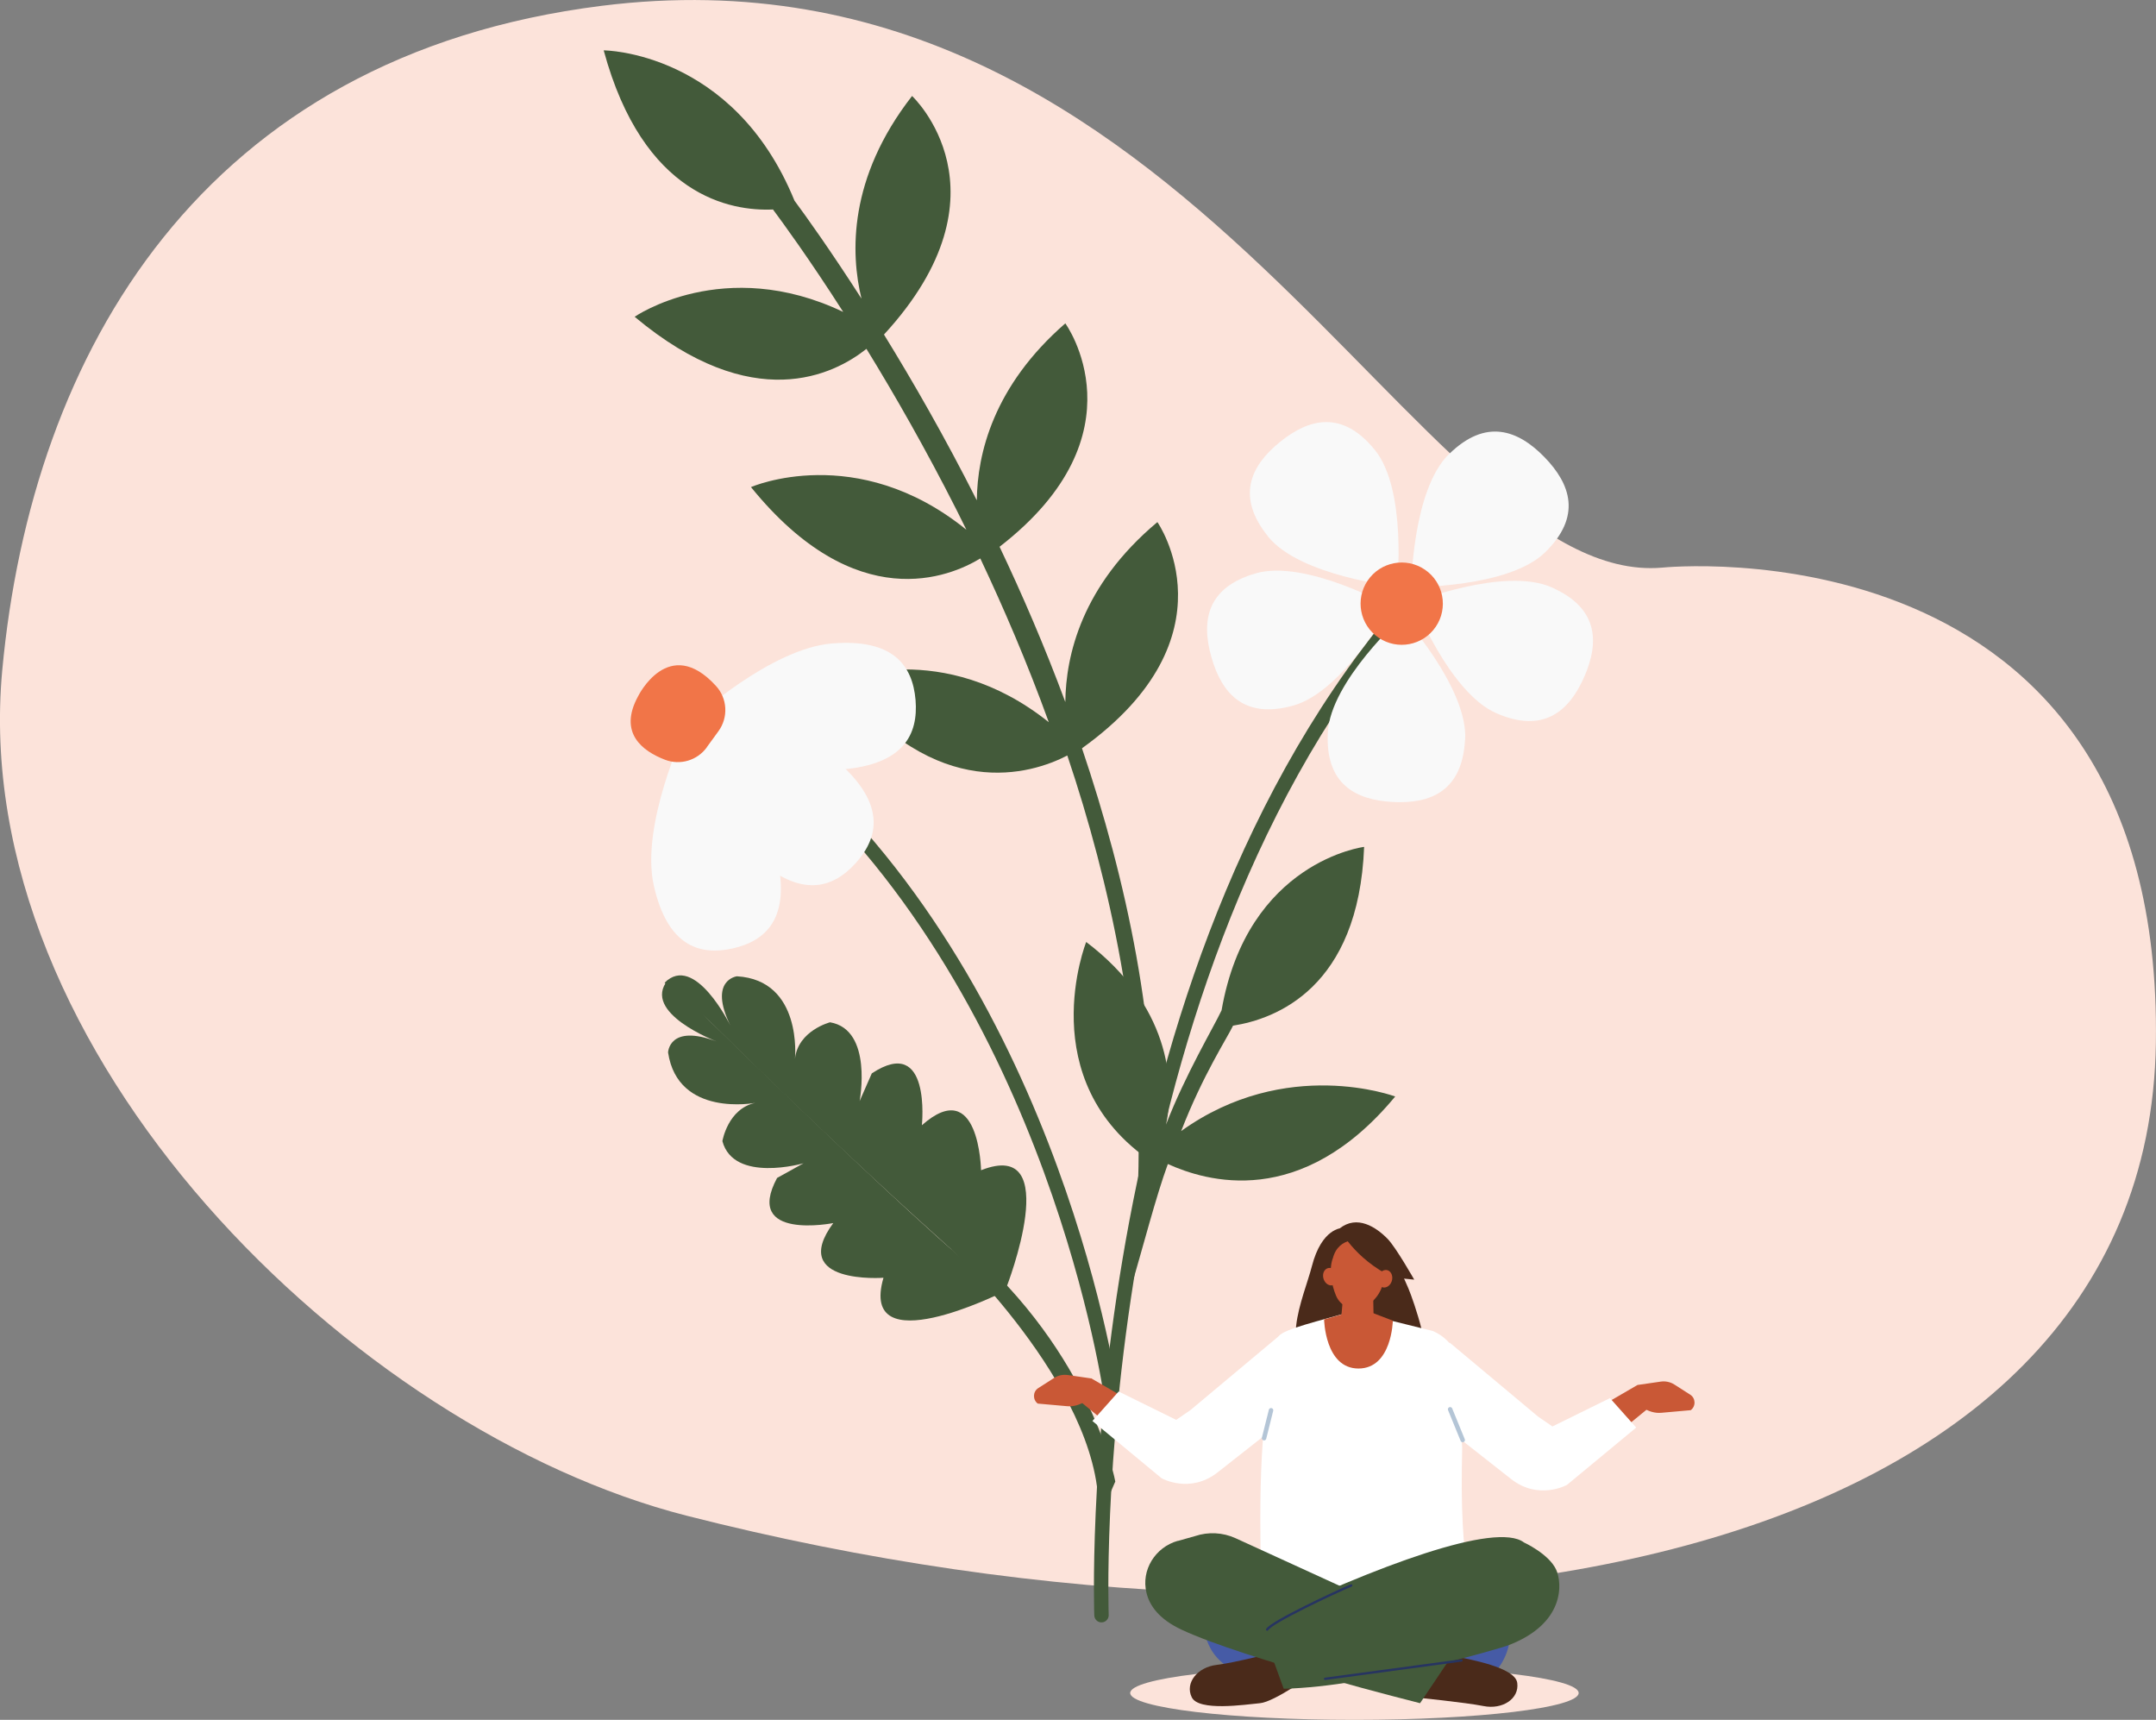 <?xml version="1.0" encoding="UTF-8"?>
<svg xmlns="http://www.w3.org/2000/svg" viewBox="0 0 1734.6 1383.4">
  <rect x="0" y="0" width="1734.6" height="1383.4" fill="#808080" stroke="none"/>
  <defs>
    <style>.d{stroke:#b4c5d6;stroke-width:3.6px;}.d,.e,.f{fill:none;stroke-linecap:round;stroke-linejoin:round;}.g{fill:#435a3a;}.h{fill:#fff;}.h,.i,.j{fill-rule:evenodd;}.k{fill:#465ba6;}.e{stroke:#435a3a;stroke-width:11.6px;}.f{stroke:#273461;stroke-width:1.9px;}.l,.i{fill:#4a2a1a;}.m{fill:#fce3da;}.n{fill:#f17548;}.o{fill:#f9f9f9;}.p,.j{fill:#c95836;}</style>
  </defs>
  <g id="a"></g>
  <g id="b">
    <g id="c">
      <path class="m" d="M1.8,539.2C25.6,283.2,163,45,483.9,4.7c474-59.5,658.5,468.3,853.1,451.9,0,0,403.7-42.2,397.5,382.3-6.2,424.4-607.6,526.8-1182.4,380.2C284.8,1150.8-26.7,847.4,1.8,539.2Z"></path>
      <path class="g" d="M992.1,825c34-5.3,101-30.1,105.4-143.8,0,0-93.8,11.6-114.7,131.5-6.2,13.2-29,51.4-44.7,91.9,7.6-34.7,2.2-96.6-64.2-146.9,0,0-44.3,111.4,52.9,176.9-9.5,25.9-11.9,36.2-21.6,68.1,5.6,4.5-.7,31.2,4.6,33.3,9.8-32.7,20.1-73.3,29.8-99.7,30.5,13.8,107,37.3,182.9-54.3,0,0-87.7-32.9-172.2,27.8,17.6-45.4,36.9-74.6,41.8-84.9Z"></path>
      <path class="g" d="M809.8,1035.3s47-120.6-20.5-94c0,0-1.4-77.1-47.6-36.2,0,0,7.7-73.4-40.3-41.7l-9.8,22.3s11-57.5-23.8-63.4c0,0-25.6,6.6-28.2,29.2,0,0,6.2-63.1-46.7-66.2,0,0-23.2,2.8-5.3,39.6,0,0-28.7-58.8-52.9-34.4,0,0,211.4,177.1,275.1,244.7Z"></path>
      <path class="g" d="M806.2,1039.6s-115.7,57.9-95.4-11.8c0,0-76.9,5.7-40.4-44,0,0-72.4,14.4-45.2-36.3l21.3-11.8s-56.2,16.2-65.3-17.8c0,0,4.3-26.1,26.5-30.8,0,0-62.3,12-70.2-40.5,0,0,.6-23.3,39-8.9,0,0-61.1-23.1-39.1-49.5,0,0,195.8,194.2,269,251.4Z"></path>
      <path class="g" d="M563.5,814s176.7,136.5,246.3,221.3l-4.5,4.8s-102-87.1-241.8-226.1Z"></path>
      <path class="g" d="M765.5,1005.1s127.2,120.1,117.8,218.7l14-32.1s-18.4-102.2-120.7-190l-11.2,3.3Z"></path>
      <path class="g" d="M931,420.1c-60.7,50.9-73.5,107.1-73.9,144.6-16.7-45-34.9-87-52.9-124.9,117.5-90.9,52.9-179.7,52.9-179.7-57.9,50.4-70.8,104.9-71.2,142.3,0-.2-.2-.3-.3-.5-25.5-50.5-51.4-95.5-74.4-132.8,105.5-114.7,22.6-191.9,22.6-191.9-51.5,66.1-49.5,126.8-40.7,163-25-38.9-44.7-66.4-53.9-78.8-49.2-120.5-153.5-120.9-153.5-120.9,31.8,117.4,102.2,129.5,136.2,128,7.2,9.7,28.6,38.8,56.5,82.4-96-45.8-167.8,3.9-167.8,3.9,95.2,79.7,160.5,46.5,186.5,25.8,22.5,36.6,47.7,80.6,72.6,129.8,2.6,5.1,5.2,10.4,7.8,15.7-88.4-71.5-173.3-34.3-173.3-34.3,84.6,104.3,160.1,72.2,184.5,57.4,18.8,39.8,37.9,84.2,55.1,131.7-85.4-68.2-168.1-33.7-168.1-33.7,77.8,99.5,154.3,75.4,183,60.5,34.8,103.2,60.9,225.9,57,341.4-.2,5-2,5.4,3,5.6,1,0,2,0,2.9-.4,3.6-1.1,6.3-4.4,6.5-8.4,4-119-21.8-238.3-57.6-344,125.1-89.8,60.7-181.9,60.7-181.9Z"></path>
      <path class="e" d="M886.2,1299.2s-18.3-494.6,236.5-801.8"></path>
      <path class="o" d="M1020.2,431.6c26,32.1,103.8,40.2,103.8,40.2,0,0,8.2-77.7-17.8-109.8-26-32.1-52.7-25.7-76.4-6.5-23.7,19.2-35.5,44-9.5,76.1Z"></path>
      <path class="o" d="M1178.8,594.8c2.2-41.3-50.2-99.3-50.2-99.3,0,0-58.1,52.3-60.3,93.6-2.2,41.3,21.9,54.4,52.4,56,30.5,1.6,55.8-8.9,58-50.2Z"></path>
      <path class="o" d="M1040.9,567.4c39.8-11.3,77.7-79.6,77.7-79.6,0,0-68.3-38-108-26.7-39.8,11.3-44.3,38.4-35.9,67.7,8.4,29.4,26.5,49.9,66.3,38.6Z"></path>
      <path class="o" d="M1165.8,365.2c-29.6,28.9-30.4,107-30.4,107,0,0,78.1,.9,107.7-27.9,29.6-28.9,20.7-54.8-.6-76.7-21.3-21.8-47.1-31.3-76.6-2.4Z"></path>
      <path class="o" d="M1248,472.3c-37.9-16.5-110.6,12.2-110.6,12.2,0,0,28.6,72.7,66.5,89.2,37.9,16.5,58.6-1.5,70.8-29.5,12.2-28,11.2-55.4-26.7-71.9Z"></path>
      <circle class="n" cx="1127.8" cy="485.6" r="33.1" transform="translate(92.2 1145.4) rotate(-55.8)"></circle>
      <path class="e" d="M894.1,1123.7s-43.7-318.5-259.8-509.3"></path>
      <path class="o" d="M526,712.2c-10.8-48.1,24.4-123.5,24.4-123.5,0,0,64,53.1,74.8,101.2,10.8,48.1-8.3,66.8-35.7,73-27.4,6.1-52.7-2.6-63.5-50.7Z"></path>
      <path class="o" d="M607.4,689.6c-36.7-32.9-51.7-114.8-51.7-114.8,0,0,83,6.2,119.7,39.1,36.7,32.9,31.9,59.3,13.2,80.2-18.8,20.9-44.5,28.4-81.1-4.5Z"></path>
      <path class="o" d="M677.7,618.9c-49.1,4.1-119-41.1-119-41.1,0,0,61.4-56.1,110.5-60.2,49.1-4.1,65,17.4,67.4,45.4,2.3,28-9.8,51.8-58.9,55.9Z"></path>
      <path class="n" d="M568.7,601.1c-7.7,10.6-21.5,14.7-33.7,10-18-6.9-37.8-21.5-21.6-51.1,0,0,24.5-50,62.6-8.3,9.3,10.1,10.1,25.4,2,36.5l-9.4,12.9Z"></path>
      <path class="k" d="M976.2,1260.9s-36.4,82.2,43.3,89.4c26,2.4,119.6,12.4,148.2,11.4,28-1,49.6-25.2,47.2-53.2l-4.5-53.1c-.8-9.6-11-15.3-19.6-11l-67.8,33.7-103.2-57.4,10.8,72.8-54.5-32.6Z"></path>
      <path class="i" d="M1079.6,987.8s-16.2,0-24.1,30.6c-6.3,24.7-30.7,76,9.8,79.8,12,1.1,68.2-2.1,77.9-2.5,10.9-.5-6-49.9-10.1-59.4-5-11.5-10.5-24-10.9-24.3-.7-.5-42.6-24.3-42.6-24.3Z"></path>
      <path class="j" d="M1210.7,1178c10.3,15,27.3,21.6,46,11.8l79.7-65.5-18.9-10.3-67.1,39-39.8,25.1Z"></path>
      <path class="p" d="M1317.7,1114l18.6-2.7c3.7-.5,7.5,.3,10.7,2.3l12.8,8.2c4.5,2.8,4.7,9.3,.5,12.5h0l-23.6,2.1c-5.2,.5-10.7-1.1-15.5-4.5l-7.9-5.6,4.4-12.2Z"></path>
      <path class="h" d="M1166.5,1080.1l71,59.4,11.5,7.9,46.3-22.8,21.1,23.7-55.7,46.1s-22.9,12.8-45.2-4.9c-22.3-17.7-83.7-65.7-83.7-65.7l-11.2-31.1,45.9-12.6Z"></path>
      <path class="j" d="M984.6,1172.6c-10.3,15-27.3,21.6-46,11.8l-79.7-65.5,18.9-10.3,67.1,39,39.8,25.1Z"></path>
      <path class="p" d="M877.5,1108.7l-18.6-2.7c-3.7-.5-7.5,.3-10.7,2.3l-12.8,8.2c-4.5,2.8-4.7,9.3-.5,12.5h0l23.6,2.1c5.2,.5,10.7-1.1,15.5-4.5l7.9-5.6-4.4-12.2Z"></path>
      <path class="h" d="M1028.8,1074.8l-71,59.4-11.5,7.9-46.3-22.8-21.1,23.7,55.7,46.1s22.9,12.8,45.2-4.9c22.3-17.7,83.7-65.7,83.7-65.7l11.2-31.1-45.9-12.6Z"></path>
      <path class="h" d="M1028.8,1074.8c3.7-5.7,34.4-12.8,57.8-19.6l9.3,1.3,56.8,14.1c17.2,7.2,26.1,26.1,20.8,44l2.9,50.1c-1.1,49.9,.1,70.5,6.4,125.5-68.6,30.3-144,23.2-168.1-7.6-1.6-88.2-1.8-138.7,14.1-207.8Z"></path>
      <path class="p" d="M1065.3,1061.2s.6,39.5,27.6,39.6c27,0,27.7-38.5,27.7-38.5l-25.1-9.6-30.2,8.6Z"></path>
      <path class="j" d="M1081.6,1030.9s-1.5,17.6-2.8,32.2c-.3,3.9,1.4,7.7,4.6,9.8,3.2,2.2,7.3,2.5,10.8,.7,1.1-.6,2.2-1.1,3.3-1.7,4.8-2.4,7.7-7.3,7.6-12.7-.2-13.7-.7-38.7-.7-38.7l-22.9,10.3h0Z"></path>
      <path class="j" d="M1076.1,1026.2c.7,3.9-1.3,7.3-4.5,7.7-3.2,.4-6.3-2.4-7-6.3-.7-3.9,1.3-7.3,4.5-7.7,3.2-.4,6.3,2.4,7,6.3Z"></path>
      <path class="p" d="M1101,1000.1c13.9,10.9,12.6,19.8,12.1,27.6,0,10.2-7.5,20.7-17.3,24.2-8.3,2.9-17.5-1.5-20.9-9.7-3.7-8.8-6-21.4-2.5-30.3,4.6-17.5,23.4-15.9,28.6-11.9Z"></path>
      <path class="i" d="M1137.8,1029.3s-14.6-25.8-21.4-32.8c-9.2-9.4-24.5-19.6-38.7-8.3,0,0,10.9,23.5,43,39.4l17.1,1.7Z"></path>
      <path class="j" d="M1119.6,1030.9c-1.4,3.7-4.9,5.6-7.8,4.4-2.9-1.3-4.2-5.3-2.8-9,1.4-3.7,4.9-5.6,7.8-4.4,2.9,1.3,4.2,5.3,2.8,9Z"></path>
      <ellipse class="m" cx="1089.7" cy="1361.8" rx="180.4" ry="21.6"></ellipse>
      <path class="l" d="M1028.3,1328.4s-34.1,9-49.5,10.8c-15.4,1.8-25.6,14.5-20,26,5.5,11.6,43.1,5.9,54.9,4.8,11.8-1.1,41.9-23,41.9-23l-27.2-18.6Z"></path>
      <path class="l" d="M1139,1365.4s39.4,3.9,54.6,6.9c15.2,3,28.8-5.8,27.1-18.6-1.6-12.7-39.1-19-50.7-21.6-11.6-2.6-46.9,8.9-46.9,8.9l15.9,24.3Z"></path>
      <path class="g" d="M1226.1,1240.7c-22.4-17-119,19-212.8,64l19.5,53.7c71.6-1.8,176.4-33.3,180-34.7,47.2-17.7,43.9-51,39.2-61.1-5.9-12.8-26.1-22-26.1-22Z"></path>
      <path class="g" d="M947.6,1239.4c-18.1,5.1-29.7,23.5-25.2,41.8,2.5,10.5,10.3,21.3,28.3,29.7,50.8,23.8,191.8,59.1,191.8,59.1l33.3-49.6-181.7-83.1c-10.3-4.7-22-5.3-32.7-1.7l-13.8,3.9Z"></path>
      <path class="f" d="M1019.5,1310.8c3-5.9,55.4-30.4,67.6-35.5"></path>
      <line class="f" x1="1066.1" y1="1350.4" x2="1175.8" y2="1335.6"></line>
      <line class="d" x1="1176.8" y1="1158.3" x2="1166.7" y2="1133.6"></line>
      <line class="d" x1="1022.6" y1="1134.4" x2="1017" y2="1156.8"></line>
    </g>
  </g>
</svg>

